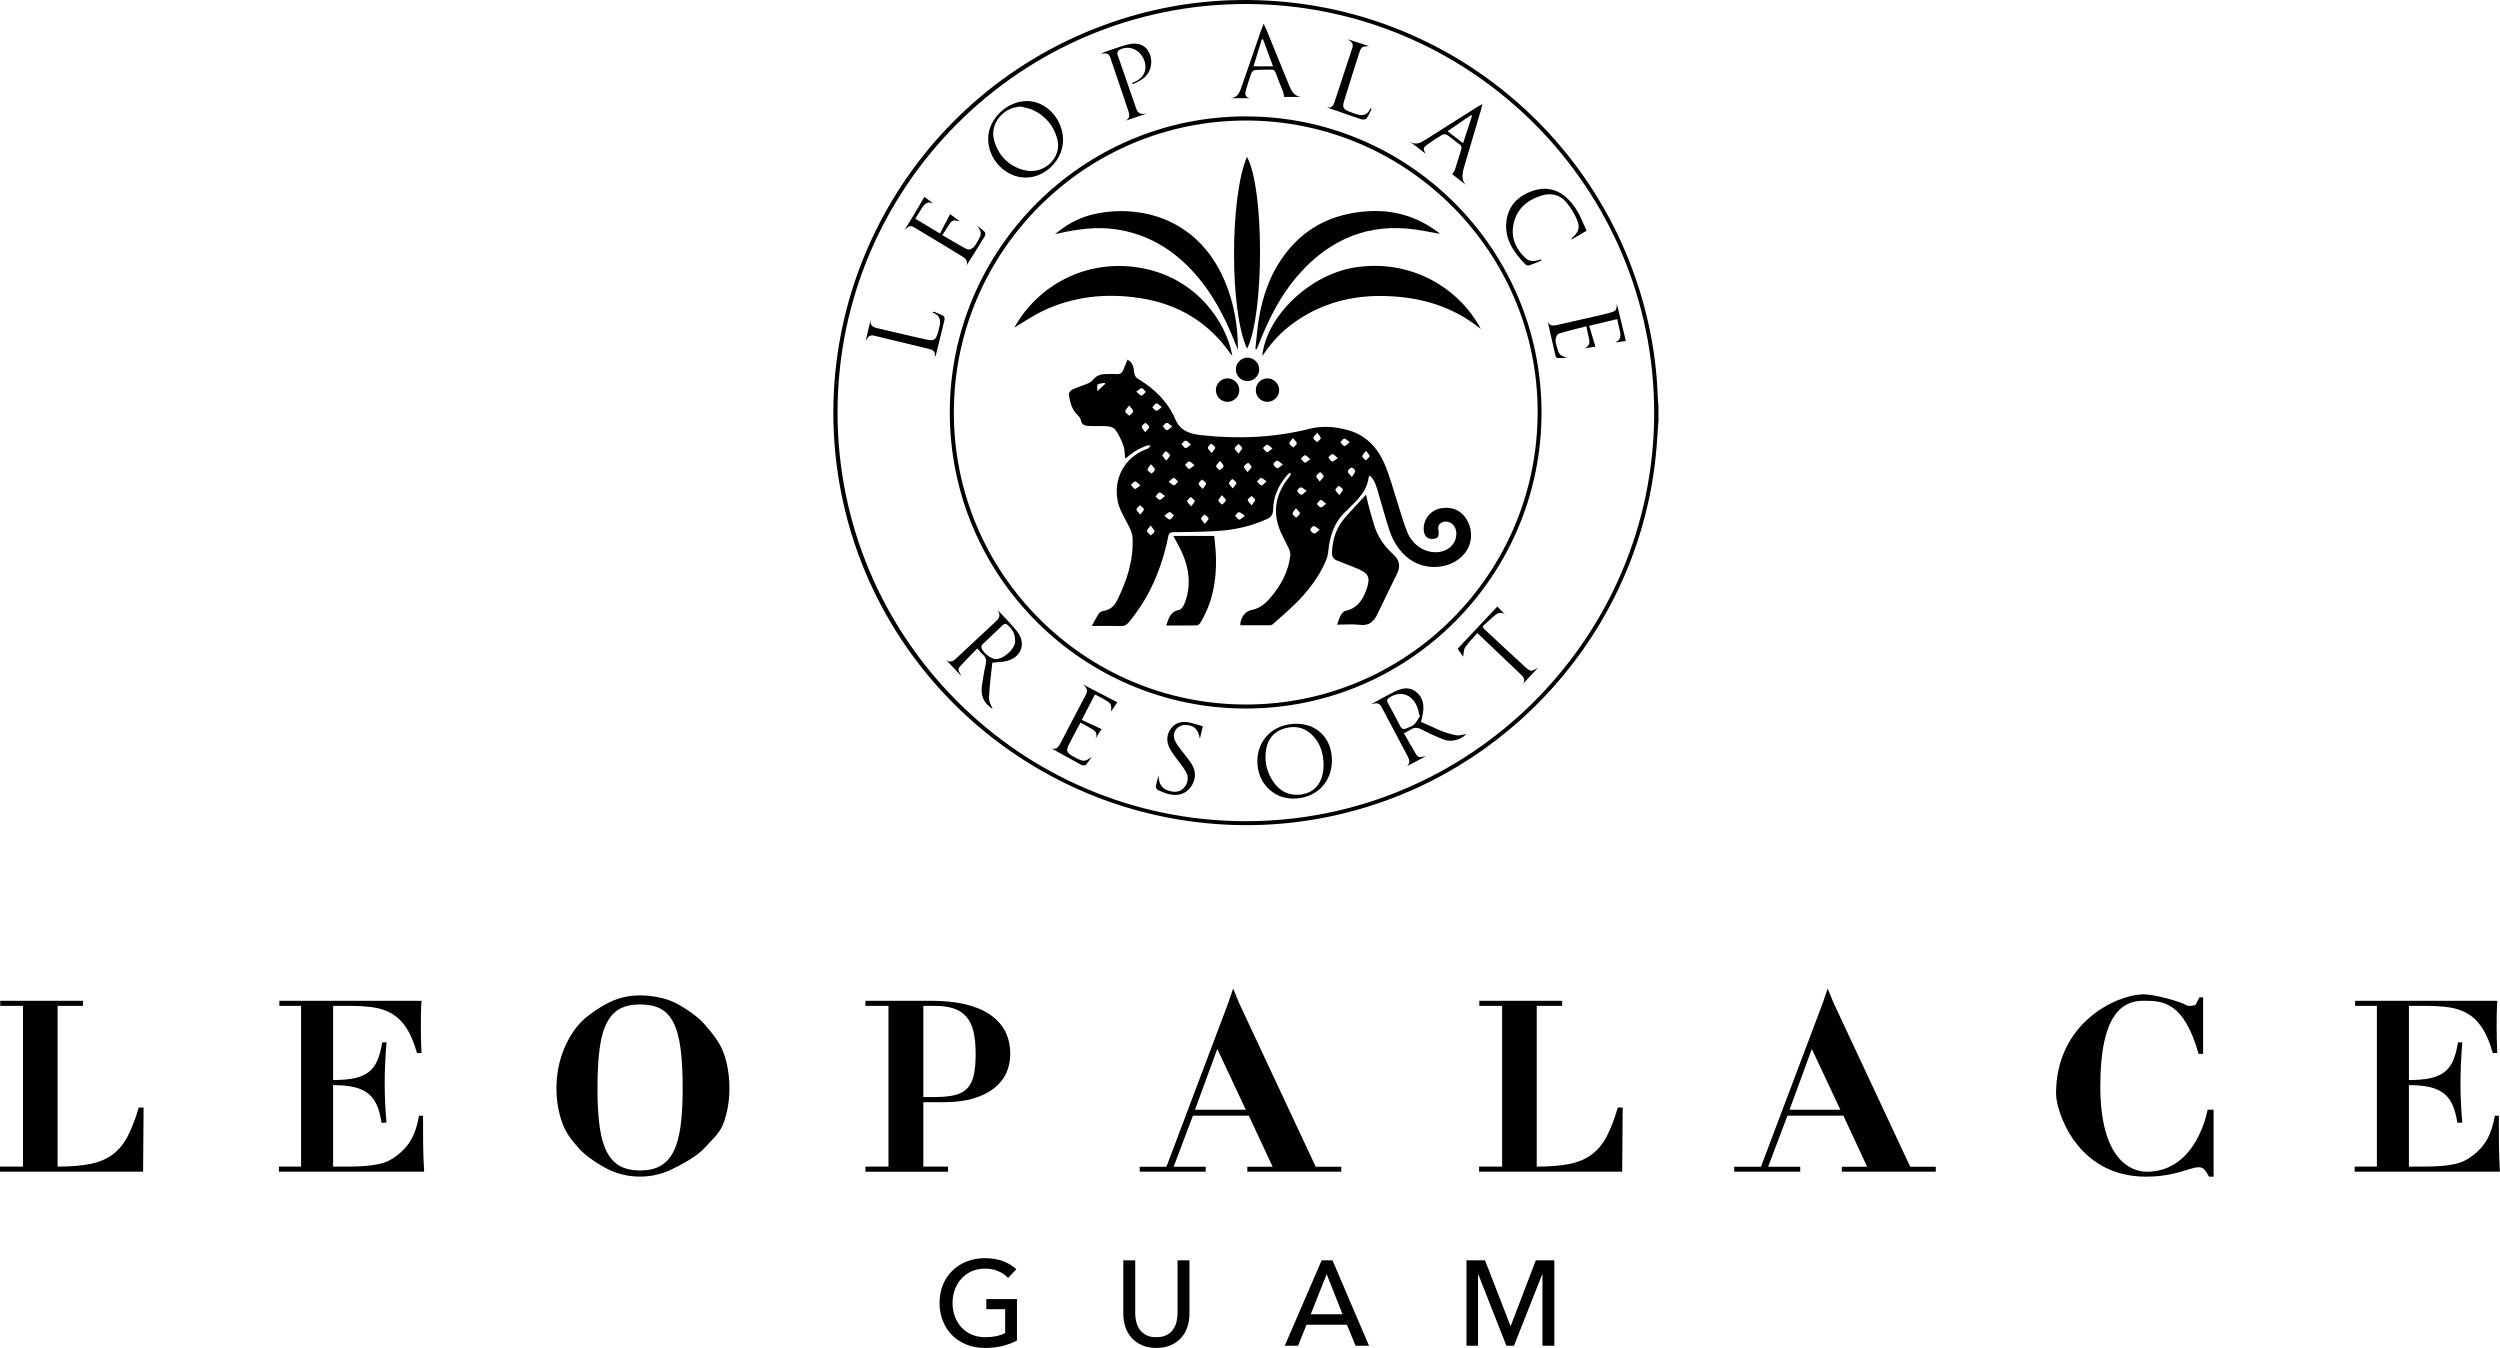 <svg width="306" height="165" viewBox="0 0 306 165" fill="none" xmlns="http://www.w3.org/2000/svg">
<path d="M123.387 156.418C123.072 156.073 122.674 155.798 122.187 155.591C121.702 155.384 121.159 155.28 120.562 155.28C119.964 155.28 119.405 155.391 118.915 155.613C118.425 155.834 118.008 156.138 117.664 156.522C117.321 156.905 117.057 157.351 116.87 157.859C116.683 158.368 116.591 158.906 116.591 159.477C116.591 160.048 116.685 160.605 116.87 161.116C117.055 161.627 117.321 162.073 117.664 162.454C118.008 162.833 118.43 163.131 118.929 163.348C119.429 163.565 119.988 163.674 120.607 163.674C121.097 163.674 121.548 163.628 121.961 163.541C122.374 163.452 122.732 163.324 123.034 163.158V160.248H120.725V159.007H124.477V164.074C123.927 164.37 123.329 164.597 122.681 164.754C122.033 164.91 121.327 164.99 120.562 164.99C119.748 164.99 118.999 164.855 118.317 164.585C117.636 164.315 117.05 163.934 116.56 163.447C116.071 162.96 115.687 162.379 115.413 161.704C115.139 161.029 115 160.289 115 159.482C115 158.674 115.139 157.917 115.42 157.242C115.699 156.567 116.087 155.991 116.582 155.514C117.076 155.037 117.664 154.665 118.339 154.398C119.016 154.133 119.75 154 120.545 154C121.378 154 122.122 154.123 122.775 154.369C123.428 154.615 123.968 154.945 124.4 155.36L123.385 156.423L123.387 156.418Z" fill="black"/>
<path d="M141.541 164.988C140.854 164.988 140.257 164.872 139.745 164.64C139.234 164.409 138.814 164.1 138.48 163.717C138.147 163.334 137.9 162.893 137.736 162.396C137.576 161.9 137.494 161.384 137.494 160.851V154.263H138.951V160.764C138.951 161.119 138.994 161.47 139.083 161.82C139.172 162.17 139.316 162.483 139.517 162.758C139.719 163.033 139.983 163.254 140.312 163.423C140.641 163.592 141.049 163.674 141.541 163.674C142.033 163.674 142.429 163.589 142.763 163.423C143.096 163.257 143.363 163.035 143.564 162.758C143.766 162.483 143.91 162.17 143.999 161.82C144.088 161.47 144.131 161.119 144.131 160.764V154.263H145.588V160.851C145.588 161.384 145.506 161.897 145.346 162.396C145.185 162.893 144.935 163.334 144.601 163.717C144.268 164.1 143.845 164.409 143.336 164.64C142.828 164.872 142.227 164.988 141.541 164.988Z" fill="black"/>
<path d="M158.872 164.72H157.254L161.771 154.261H163.096L167.568 164.72H165.922L164.863 162.151H159.921L158.877 164.72H158.872ZM160.43 160.866H164.328L162.386 155.96L160.43 160.866Z" fill="black"/>
<path d="M184.882 162.298H184.911L187.986 154.261H190.252V164.72H188.795V155.975H188.766L185.309 164.72H184.383L180.941 155.975H180.912V164.72H179.5V154.261H181.766L184.885 162.298H184.882Z" fill="black"/>
<path d="M17.515 143.416H0V142.792H2.816V123.118H0.029V122.494H10.163V123.118H7.052V142.792C8.653 142.792 9.99 142.683 11.068 142.464C12.143 142.247 13.053 141.859 13.795 141.304C14.537 140.75 15.149 140.005 15.634 139.072C16.116 138.139 16.567 136.97 16.983 135.56H17.576L17.515 143.416Z" fill="black"/>
<path d="M34.136 143.416V142.792H36.853V123.118H34.191V122.494H51.594C51.558 123.029 51.534 123.55 51.524 124.056C51.515 124.562 51.51 125.083 51.51 125.618C51.51 126.73 51.539 127.822 51.591 128.892H51.042C50.677 127.602 50.242 126.575 49.738 125.811C49.234 125.047 48.644 124.466 47.967 124.071C47.29 123.675 46.527 123.417 45.675 123.297C44.825 123.179 43.867 123.118 42.806 123.118H40.775V132.197C41.819 132.197 42.688 132.122 43.382 131.973C44.076 131.823 44.654 131.575 45.11 131.228C45.569 130.881 45.924 130.411 46.181 129.815C46.438 129.22 46.639 128.475 46.786 127.583H47.307C47.232 128.535 47.179 129.413 47.141 130.218C47.105 131.021 47.086 131.821 47.086 132.614C47.086 133.407 47.105 134.19 47.141 134.964C47.177 135.738 47.232 136.553 47.307 137.404L46.702 137.433C46.575 136.599 46.387 135.89 46.14 135.304C45.893 134.718 45.545 134.244 45.096 133.875C44.647 133.508 44.076 133.241 43.38 133.072C42.684 132.903 41.815 132.819 40.773 132.819V142.789H42.667C43.454 142.789 44.145 142.765 44.738 142.714C45.334 142.666 45.864 142.592 46.33 142.49C46.795 142.391 47.213 142.252 47.578 142.073C47.943 141.895 48.3 141.666 48.648 141.389C49.398 140.812 49.978 140.145 50.391 139.381C50.804 138.616 51.099 137.679 51.284 136.567H51.779C51.779 137.698 51.783 138.833 51.793 139.976C51.803 141.116 51.843 142.264 51.916 143.414H34.129L34.136 143.416Z" fill="black"/>
<path d="M89.284 133.21C89.284 134.758 89.037 136.192 88.543 137.511C88.048 138.829 87.018 139.613 86.171 140.575C85.321 141.537 83.243 142.65 82.076 143.195C80.909 143.74 79.666 144.015 78.341 144.015C77.016 144.015 75.749 143.742 74.592 143.195C73.435 142.648 71.718 141.537 70.869 140.575C70.019 139.613 69.347 138.829 68.852 137.511C68.358 136.192 68.111 134.758 68.111 133.21C68.111 131.663 68.358 130.214 68.852 128.864C69.347 127.514 70.019 126.35 70.869 125.366C71.718 124.385 73.435 123.252 74.592 122.685C75.749 122.119 76.997 121.837 78.341 121.837C79.685 121.837 81.356 122.119 82.522 122.685C83.689 123.252 85.405 124.39 86.245 125.381C87.086 126.374 88.099 127.538 88.574 128.878C89.047 130.219 89.284 131.66 89.284 133.208V133.21ZM83.559 133.21C83.559 131.246 83.471 129.604 83.293 128.285C83.115 126.967 82.818 125.908 82.405 125.115C81.99 124.322 81.452 123.761 80.789 123.433C80.127 123.105 79.313 122.941 78.343 122.941C77.374 122.941 76.56 123.115 75.9 123.462C75.237 123.809 74.7 124.38 74.284 125.173C73.869 125.966 73.574 127.025 73.396 128.343C73.219 129.662 73.13 131.284 73.13 133.21C73.13 135.136 73.219 136.619 73.396 137.896C73.574 139.177 73.869 140.213 74.284 141.006C74.7 141.799 75.237 142.375 75.9 142.732C76.562 143.089 77.376 143.267 78.343 143.267C79.311 143.267 80.127 143.089 80.789 142.732C81.452 142.375 81.99 141.799 82.405 141.006C82.82 140.213 83.115 139.177 83.293 137.896C83.471 136.616 83.559 135.054 83.559 133.21Z" fill="black"/>
<path d="M123.658 129.013C123.658 129.828 123.499 130.59 123.182 131.305C122.866 132.021 122.371 132.646 121.701 133.181C121.029 133.716 120.184 134.138 119.167 134.447C118.149 134.755 116.949 134.907 115.566 134.907H113.017V142.795H116.039V143.419H105.933V142.795H108.749V123.121H105.933V122.497H113.994C117.117 122.497 119.505 123.059 121.166 124.18C122.825 125.301 123.655 126.913 123.655 129.015L123.658 129.013ZM119.419 128.982C119.419 127.911 119.33 127.003 119.152 126.258C118.975 125.513 118.682 124.908 118.278 124.442C117.873 123.977 117.35 123.64 116.709 123.43C116.068 123.22 115.29 123.117 114.383 123.117H113.019V134.278H114.383C115.391 134.278 116.219 134.198 116.872 134.039C117.525 133.88 118.038 133.598 118.413 133.191C118.787 132.783 119.051 132.243 119.198 131.568C119.347 130.893 119.421 130.03 119.421 128.979L119.419 128.982Z" fill="black"/>
<path d="M152.674 143.416V142.809H155.768L152.856 136.556H146.015L143.651 142.809H147.58V143.416H139.5V142.809H142.774L150.343 122.745L150.938 121L151.653 122.745L161.041 142.809H164.171V143.416H152.671H152.674ZM148.996 128.391L146.267 135.833H152.489L148.996 128.391Z" fill="black"/>
<path d="M198.557 143.416H181.041V142.792H183.857V123.118H181.07V122.494H191.207V123.118H188.096V142.792C189.697 142.792 191.034 142.683 192.112 142.464C193.187 142.247 194.097 141.859 194.839 141.304C195.58 140.75 196.192 140.005 196.675 139.072C197.157 138.139 197.609 136.97 198.024 135.56H198.617L198.557 143.416Z" fill="black"/>
<path d="M288.213 143.416V142.792H290.93V123.118H288.268V122.494H305.671C305.635 123.029 305.611 123.55 305.602 124.056C305.592 124.562 305.587 125.083 305.587 125.618C305.587 126.73 305.616 127.822 305.669 128.892H305.119C304.754 127.602 304.32 126.575 303.816 125.811C303.312 125.047 302.721 124.466 302.044 124.071C301.367 123.675 300.604 123.417 299.752 123.297C298.902 123.179 297.944 123.118 296.883 123.118H294.853V132.197C295.897 132.197 296.766 132.122 297.459 131.973C298.153 131.823 298.732 131.575 299.188 131.228C299.646 130.881 300.001 130.411 300.258 129.815C300.515 129.22 300.717 128.475 300.863 127.583H301.384C301.31 128.535 301.257 129.413 301.218 130.218C301.182 131.021 301.163 131.821 301.163 132.614C301.163 133.407 301.182 134.19 301.218 134.964C301.254 135.738 301.31 136.553 301.384 137.404L300.779 137.433C300.652 136.599 300.465 135.89 300.218 135.304C299.97 134.718 299.622 134.244 299.173 133.875C298.724 133.508 298.153 133.241 297.457 133.072C296.761 132.903 295.892 132.819 294.85 132.819V142.789H296.744C297.532 142.789 298.223 142.765 298.816 142.714C299.411 142.666 299.941 142.592 300.407 142.49C300.873 142.391 301.29 142.252 301.655 142.073C302.02 141.895 302.378 141.666 302.726 141.389C303.475 140.812 304.056 140.145 304.469 139.381C304.881 138.616 305.177 137.679 305.362 136.567H305.856C305.856 137.698 305.861 138.833 305.87 139.976C305.88 141.116 305.921 142.264 305.993 143.414H288.206L288.213 143.416Z" fill="black"/>
<path d="M225.443 143.416V142.809H228.537L225.626 136.556H218.785L216.42 142.809H220.35V143.416H212.27V142.809H215.544L223.113 122.745L223.708 121L224.423 122.745L233.811 142.809H236.941V143.416H225.441H225.443ZM221.768 128.391L219.039 135.833H225.261L221.768 128.391Z" fill="black"/>
<path d="M269.656 122.077H269.197L268.739 123.001C268.739 123.001 267.913 123.278 267.546 123.001C267.179 122.723 263.804 121.663 262.22 121.708C259.097 121.8 251.658 125.12 251.658 133.882C251.658 135.832 254.044 144.021 262.678 144.026C267.546 144.028 269.101 141.89 270.026 143.419L270.393 144.026H270.945V135.832H270.21C270.21 135.832 268.924 143.419 262.772 143.419C260.844 143.419 257.078 141.965 257.078 132.956C257.078 123.948 259.925 122.494 262.313 122.494C264.702 122.494 267.272 122.538 269.109 128.993H269.661V122.077H269.656Z" fill="black"/>
<path d="M203 51.439C202.934 52.376 202.871 53.316 202.801 54.253C201.276 75.549 186.265 93.539 165.953 99.168C159.914 100.842 153.778 101.369 147.544 100.748C125.855 98.59 107.906 82.696 103.205 61.49C97.764 36.942 111.179 12.114 134.706 3.23C141.412 0.697 148.347 -0.337 155.506 0.096C178.003 1.446 196.887 17.594 201.783 39.675C202.427 42.582 202.809 45.529 202.902 48.511C202.914 48.882 202.965 49.253 202.996 49.624V51.443L203 51.439ZM202.469 50.545C202.485 22.973 180.121 0.541 152.561 0.49C124.985 0.443 102.538 22.844 102.515 50.444C102.492 78.039 124.887 100.491 152.463 100.514C179.984 100.537 202.454 78.082 202.473 50.545H202.469Z" fill="black"/>
<path d="M152.49 14.249C172.436 14.241 188.679 30.502 188.683 50.479C188.687 70.491 172.451 86.74 152.467 86.724C132.498 86.709 116.266 70.475 116.254 50.506C116.239 30.537 132.517 14.253 152.49 14.245V14.249ZM116.75 50.467C116.738 70.202 132.771 86.236 152.506 86.232C172.182 86.232 188.153 70.256 188.207 50.526C188.262 30.857 172.198 14.756 152.514 14.752C132.81 14.749 116.765 30.771 116.753 50.471L116.75 50.467Z" fill="black"/>
<path d="M158.303 97.747C155.818 97.755 153.914 95.799 153.899 93.227C153.883 90.55 155.853 88.618 158.63 88.59C161.209 88.563 163.019 90.397 163.027 93.055C163.038 95.784 161.068 97.739 158.303 97.747ZM162.001 93.489C161.974 92.384 161.697 91.162 160.811 90.171C159.89 89.137 158.728 88.774 157.382 89.113C156.138 89.429 155.303 90.21 155.026 91.475C154.69 93.013 154.995 94.461 155.896 95.745C156.653 96.826 157.729 97.392 159.059 97.271C160.951 97.099 162.032 95.753 162.005 93.493L162.001 93.489Z" fill="black"/>
<path d="M130.119 17.122C130.119 19.57 127.954 21.748 125.523 21.736C123.062 21.724 120.932 19.503 120.951 16.966C120.971 14.55 123.245 12.36 125.726 12.368C128.067 12.376 130.115 14.597 130.115 17.118L130.119 17.122ZM124.95 13.043C122.781 13.133 121.111 15.151 121.677 17.169C122.196 19.027 123.432 20.315 125.313 20.815C127.747 21.463 130.029 19.335 129.413 17.017C128.979 15.385 127.954 14.175 126.42 13.457C125.964 13.242 125.441 13.18 124.95 13.043Z" fill="black"/>
<path d="M122.102 74.656C122.905 75.531 123.771 76.354 124.497 77.291C125.667 78.802 124.985 80.534 123.104 80.933C122.605 81.038 122.086 81.046 121.458 81.112C121.314 82.525 121.115 83.973 121.052 85.421C121.033 85.901 121.365 86.401 121.501 86.791C120.382 86.038 119.984 85.168 120.21 83.766C120.343 82.958 120.452 82.147 120.647 81.354C120.772 80.847 120.717 80.464 120.311 80.121C120.085 79.93 119.902 79.684 119.613 79.367C118.887 80.125 118.174 80.843 117.487 81.581C117.077 82.022 117.53 82.346 117.651 82.74C117.042 82.088 116.43 81.44 115.821 80.788C116.383 81.222 116.777 80.827 117.14 80.492C118.763 78.993 120.362 77.474 121.981 75.975C122.43 75.558 122.41 75.16 122.102 74.648V74.656ZM124.259 78.52C124.255 77.435 123.83 76.947 123.327 76.495C123.112 76.299 122.944 76.315 122.734 76.514C121.926 77.291 121.103 78.056 120.296 78.833C120.206 78.919 120.108 79.071 120.12 79.184C120.179 79.808 121.306 80.714 121.942 80.671C123.046 80.597 124.267 79.274 124.259 78.52Z" fill="black"/>
<path d="M174.527 92.56C173.754 92.969 172.978 93.383 172.206 93.793C172.608 93.434 172.549 93.048 172.338 92.646C171.258 90.604 170.173 88.563 169.093 86.521C168.804 85.975 168.383 86.026 167.891 86.209C167.946 86.162 167.993 86.104 168.051 86.069C168.878 85.62 169.701 85.159 170.54 84.734C171.441 84.277 172.389 83.965 173.302 84.663C174.215 85.362 174.34 86.35 174.145 87.411C174.09 87.708 174.016 87.997 173.93 88.368C175.362 88.941 176.711 89.757 178.272 89.999C178.681 90.062 179.13 89.886 179.493 89.827C178.783 90.585 177.589 90.897 176.583 90.479C175.697 90.112 174.819 89.722 173.969 89.273C173.481 89.016 173.084 89.019 172.643 89.316C172.413 89.472 172.151 89.585 171.835 89.757C172.354 90.651 172.842 91.514 173.349 92.365C173.657 92.88 174.086 92.603 174.519 92.556L174.527 92.56ZM173.825 87.622C173.786 87.595 173.751 87.564 173.712 87.536C173.676 87.345 173.653 87.15 173.602 86.959C173.115 85.101 171.558 84.41 170.076 85.37C169.74 85.588 169.721 85.772 169.904 86.104C170.411 87.001 170.903 87.911 171.359 88.836C171.554 89.226 171.788 89.324 172.163 89.148C172.483 89 172.861 88.898 173.103 88.664C173.4 88.379 173.587 87.973 173.821 87.622H173.825Z" fill="black"/>
<path d="M181.451 12.727C181.361 13.091 181.315 13.305 181.252 13.52C180.581 15.788 179.91 18.059 179.239 20.327C179.185 20.515 179.122 20.702 179.087 20.893C178.97 21.506 178.915 22.107 179.43 22.63C178.865 22.189 178.299 21.748 177.745 21.315C177.878 21.108 178.03 20.944 178.092 20.753C178.358 19.941 178.588 19.117 178.849 18.305C178.939 18.032 178.904 17.852 178.654 17.673C178.131 17.302 177.648 16.877 177.117 16.518C176.973 16.42 176.672 16.404 176.524 16.494C175.912 16.857 175.323 17.259 174.741 17.673C174.164 18.083 174.145 18.212 174.539 18.844C173.833 18.301 173.201 17.813 172.569 17.329C173.298 17.821 173.903 17.466 174.503 17.084C176.594 15.76 178.685 14.437 180.776 13.114C180.952 13.005 181.135 12.907 181.451 12.727ZM180.175 14.191C180.136 14.156 180.097 14.121 180.058 14.086C179.114 14.73 178.17 15.378 177.176 16.057C177.843 16.568 178.436 17.025 179.083 17.525C179.473 16.338 179.824 15.265 180.175 14.191Z" fill="black"/>
<path d="M194.207 28.239C193.583 28.606 192.994 28.949 192.378 29.308C192.37 29.222 192.354 29.175 192.37 29.164C193.267 28.36 193.45 27.872 192.975 26.771C192.647 26.022 192.183 25.292 191.64 24.679C190.868 23.801 189.799 23.594 188.699 23.933C186.831 24.515 185.516 25.674 185.208 27.704C184.97 29.281 185.61 30.561 186.749 31.603C187.303 32.111 187.966 31.974 188.617 31.744C188.633 31.794 188.644 31.849 188.66 31.9C188.153 32.103 187.65 32.322 187.131 32.497C187.014 32.536 186.795 32.458 186.702 32.357C185.223 30.826 184.049 29.144 184.416 26.869C184.705 25.077 185.879 23.969 187.529 23.387C189.159 22.813 190.657 23.122 191.913 24.351C192.783 25.198 193.345 26.248 193.805 27.36C193.919 27.638 194.055 27.911 194.207 28.243V28.239Z" fill="black"/>
<path d="M152.962 12.016H150.661C151.543 11.923 151.757 11.24 151.991 10.557C152.787 8.234 153.594 5.92 154.398 3.601C154.464 3.406 154.55 3.219 154.675 2.914C154.827 3.246 154.94 3.461 155.03 3.687C155.951 5.943 156.863 8.199 157.792 10.451C158.065 11.119 158.381 11.771 159.247 11.864H157.179C157.136 11.649 157.125 11.427 157.047 11.228C156.75 10.447 156.419 9.678 156.13 8.894C156.025 8.617 155.884 8.507 155.584 8.519C154.944 8.546 154.3 8.519 153.665 8.566C153.493 8.578 153.243 8.753 153.185 8.909C152.923 9.608 152.705 10.322 152.498 11.041C152.373 11.47 152.37 11.872 152.962 12.016ZM154.589 4.811C154.542 4.811 154.492 4.811 154.445 4.811C154.109 5.904 153.774 6.997 153.431 8.117H155.818C155.393 6.977 154.991 5.896 154.589 4.811Z" fill="black"/>
<path d="M112.038 26.767C113.04 27.372 113.996 27.949 115.053 28.585C115.474 27.777 115.884 27.001 116.293 26.212C116.602 26.439 117.003 26.739 117.491 27.098C116.648 26.876 116.555 26.911 116.102 27.59C115.857 27.957 115.626 28.332 115.342 28.78C116.375 29.382 117.355 29.983 118.369 30.514C118.54 30.603 118.927 30.474 119.106 30.322C119.352 30.111 119.512 29.788 119.68 29.499C120.191 28.613 120.175 28.468 119.613 27.629C119.929 27.883 120.269 28.117 120.546 28.406C120.631 28.496 120.612 28.784 120.534 28.917C119.808 30.119 119.063 31.306 118.275 32.516C118.544 31.856 118.096 31.579 117.671 31.322C115.79 30.174 113.906 29.026 112.01 27.898C111.429 27.551 111.316 27.602 110.723 28.133C111.129 27.473 111.538 26.821 111.936 26.158C112.338 25.486 112.724 24.811 113.142 24.097C113.481 24.346 113.855 24.628 114.23 24.905C113.34 24.518 113.032 25.186 112.673 25.736C112.463 26.06 112.264 26.392 112.034 26.767H112.038Z" fill="black"/>
<path d="M140.335 13.906C139.492 14.194 138.646 14.479 137.803 14.768C138.295 14.472 138.268 14.05 138.119 13.609C137.386 11.419 136.641 9.233 135.9 7.044C135.708 6.47 135.279 6.497 134.792 6.568C134.866 6.521 134.936 6.462 135.014 6.435C135.989 6.107 136.957 5.74 137.948 5.467C139.239 5.112 140.195 5.486 140.655 6.439C141.182 7.528 140.893 8.882 139.922 9.616C139.539 9.905 139.079 10.084 138.654 10.315C138.626 10.264 138.603 10.213 138.576 10.162C138.712 10.096 138.853 10.026 138.989 9.963C140.167 9.409 140.534 8.238 139.902 7.055C139.293 5.924 137.983 5.51 136.949 6.146C136.832 6.22 136.723 6.486 136.762 6.607C137.526 8.863 138.318 11.107 139.098 13.359C139.321 13.999 139.785 13.976 140.327 13.902L140.335 13.906Z" fill="black"/>
<path d="M132.556 83.776C133.953 84.502 135.349 85.228 136.754 85.962C136.52 86.314 136.266 86.692 136.009 87.082C135.989 86.762 136.055 86.442 135.934 86.216C135.814 85.99 135.525 85.833 135.287 85.685C134.897 85.447 134.483 85.244 134.027 84.998C133.485 86.04 132.966 87.043 132.404 88.121C133.239 88.503 134.027 88.866 134.827 89.237C134.639 89.53 134.374 89.944 134.109 90.357C134.452 89.502 133.754 89.307 133.251 88.999C132.946 88.815 132.63 88.655 132.252 88.448C132.069 88.784 131.893 89.1 131.721 89.424C131.417 90.006 131.101 90.588 130.812 91.177C130.473 91.876 130.555 92.118 131.234 92.52C131.402 92.617 131.573 92.715 131.749 92.801C132.669 93.257 132.825 93.234 133.652 92.609C133.414 92.945 133.192 93.292 132.923 93.605C132.849 93.691 132.642 93.679 132.498 93.671C132.4 93.663 132.303 93.589 132.209 93.538C131.027 92.898 129.841 92.254 128.647 91.571C129.272 91.833 129.549 91.442 129.783 91.001C130.824 89.018 131.85 87.028 132.903 85.049C133.219 84.459 132.962 84.12 132.548 83.776H132.556Z" fill="black"/>
<path d="M189.444 39.351C189.647 39.901 190.084 39.893 190.521 39.796C192.307 39.398 194.094 38.984 195.877 38.574C196.259 38.488 196.637 38.391 197.016 38.289C197.8 38.078 197.87 37.981 197.905 37.181C198.268 38.679 198.631 40.178 199.005 41.736C198.6 41.794 198.159 41.861 197.714 41.923C198.576 41.533 198.338 40.85 198.202 40.202C198.124 39.839 198.038 39.48 197.94 39.058C196.793 39.331 195.697 39.597 194.519 39.878C194.784 40.768 195.026 41.584 195.276 42.431C194.921 42.485 194.418 42.563 193.918 42.637C194.621 42.376 194.609 41.857 194.457 41.267C194.351 40.858 194.277 40.44 194.168 39.94C193.013 40.237 191.894 40.495 190.798 40.834C190.603 40.893 190.419 41.287 190.404 41.541C190.38 41.884 190.505 42.239 190.599 42.583C190.833 43.441 191.016 43.59 191.882 43.781C191.457 43.8 191.028 43.843 190.603 43.824C190.517 43.82 190.396 43.594 190.365 43.457C190.049 42.091 189.744 40.721 189.44 39.351H189.444Z" fill="black"/>
<path d="M183.265 74.245C183.569 74.55 183.889 74.874 184.213 75.194C183.639 74.792 183.206 75.1 182.789 75.467C182.336 75.869 181.892 76.279 181.467 76.661C181.548 76.833 181.556 76.888 181.591 76.919C183.261 78.472 184.923 80.034 186.608 81.568C187.369 82.258 187.392 82.231 188.254 81.731C187.642 82.387 187.025 83.047 186.413 83.703C186.729 83.246 186.511 82.899 186.198 82.602C184.427 80.904 182.641 79.214 180.827 77.489C180.296 78.094 179.754 78.617 179.337 79.23C179.134 79.53 179.165 79.991 179.087 80.381C178.876 80.08 178.615 79.698 178.412 79.409C180.054 77.664 181.646 75.97 183.265 74.245Z" fill="black"/>
<path d="M147.228 88.89C147.107 89.413 147.001 89.851 146.865 90.428C146.658 89.226 146.135 88.762 145.117 88.742C144.099 88.722 143.405 89.644 143.791 90.592C143.986 91.072 144.349 91.494 144.661 91.923C145.047 92.454 145.503 92.942 145.847 93.496C146.428 94.433 146.401 95.409 145.761 96.306C145.137 97.189 144.224 97.434 143.206 97.232C142.691 97.13 142.195 96.912 141.712 96.697C141.587 96.638 141.458 96.381 141.482 96.236C141.544 95.787 141.68 95.35 141.84 94.897C141.778 95.924 142.207 96.58 143.198 96.829C143.865 96.997 144.489 96.935 144.953 96.381C145.433 95.807 145.511 95.128 145.164 94.48C144.883 93.953 144.47 93.492 144.122 93.001C143.795 92.536 143.42 92.095 143.167 91.591C142.749 90.772 142.769 89.921 143.327 89.168C143.873 88.434 144.669 88.258 145.527 88.426C146.092 88.535 146.646 88.73 147.224 88.89H147.228Z" fill="black"/>
<path d="M167.872 13.374C167.673 13.757 167.517 14.174 167.252 14.51C167.154 14.639 166.791 14.655 166.589 14.592C165.609 14.28 164.642 13.917 163.671 13.581C163.245 13.437 162.812 13.316 162.364 13.109C162.976 13.316 163.199 12.925 163.339 12.508C164.08 10.283 164.798 8.054 165.535 5.825C165.723 5.256 165.309 5.076 164.962 4.799C165.816 5.076 166.67 5.353 167.575 5.642C167.248 5.689 166.936 5.654 166.745 5.79C166.553 5.927 166.448 6.223 166.37 6.473C165.738 8.452 165.102 10.431 164.502 12.418C164.283 13.14 164.431 13.359 165.122 13.651C165.301 13.726 165.488 13.784 165.672 13.854C166.495 14.159 167.287 14.334 167.763 13.226C167.798 13.277 167.837 13.323 167.872 13.374Z" fill="black"/>
<path d="M114.413 43.635C114.542 43.019 114.155 42.816 113.695 42.703C111.452 42.156 109.205 41.617 106.962 41.079C106.377 40.938 106.186 41.348 105.948 41.758C106.158 40.872 106.365 39.99 106.576 39.104C106.412 40.048 107.122 40.107 107.727 40.251C109.576 40.688 111.425 41.13 113.282 41.539C114.347 41.774 114.553 41.625 114.842 40.583C114.881 40.447 114.912 40.306 114.947 40.169C115.166 39.365 115.185 38.628 114.163 38.272C114.206 38.229 114.245 38.187 114.288 38.144C114.69 38.315 115.107 38.468 115.486 38.678C115.587 38.733 115.646 38.998 115.61 39.139C115.263 40.606 114.893 42.074 114.53 43.538C114.522 43.565 114.479 43.581 114.413 43.632V43.635Z" fill="black"/>
<path d="M137.729 56.142C137.659 55.584 137.675 55.026 137.503 54.534C137.273 53.874 136.945 53.234 136.559 52.653C136.391 52.403 135.978 52.219 135.658 52.184C134.936 52.114 134.203 52.172 133.473 52.145C132.993 52.126 132.443 52.118 132.322 51.509C132.252 51.158 132.069 50.982 131.835 50.744C131.172 50.076 130.957 49.171 130.821 48.269C130.793 48.093 131.055 47.777 131.257 47.68C131.831 47.407 132.451 47.231 133.04 46.985C133.302 46.876 133.594 46.727 133.762 46.513C134.144 46.009 134.644 45.814 135.24 45.791C135.72 45.775 136.204 45.759 136.684 45.791C137.109 45.818 137.355 45.635 137.503 45.26C137.663 44.854 137.831 44.452 138.006 44.019C138.697 44.401 138.767 45.026 138.829 45.615C138.872 45.998 139.028 46.212 139.344 46.403C141.345 47.606 142.949 49.182 143.881 51.364C144.49 52.785 145.707 53.117 147.08 53.269C151.546 53.757 155.962 53.578 160.331 52.477C161.884 52.087 163.44 52.223 164.977 52.645C167.154 53.242 168.574 54.741 169.44 56.716C170.103 58.238 170.517 59.87 171.036 61.454C171.441 62.688 171.761 63.952 172.257 65.147C172.932 66.763 174.418 67.68 175.931 67.586C177.425 67.496 178.451 66.326 178.225 64.967C178.085 64.128 177.25 63.617 176.528 63.933C176.091 64.124 175.978 64.464 176.068 64.928C176.122 65.205 176.115 65.638 175.947 65.779C175.736 65.959 175.315 66.005 175.019 65.939C174.539 65.838 174.324 65.428 174.273 64.944C174.145 63.683 175.03 62.481 176.271 62.231C177.687 61.946 178.877 62.457 179.555 63.644C180.351 65.03 180.195 66.7 179.161 67.871C177.546 69.702 174.418 69.92 172.401 68.347C171.281 67.477 170.544 66.322 170.099 65.006C169.573 63.441 169.159 61.837 168.683 60.252C168.465 59.526 168.278 58.777 167.669 58.199C167.611 58.269 167.544 58.316 167.536 58.371C167.388 59.643 166.694 60.619 165.828 61.497C165.453 61.88 165.083 62.262 164.693 62.629C163.296 63.937 162.762 65.615 162.582 67.457C162.543 67.84 162.461 68.234 162.309 68.585C161.486 70.533 160.23 72.196 158.763 73.687C157.819 74.647 156.778 75.518 155.771 76.419C155.693 76.49 155.557 76.532 155.447 76.532C154.238 76.54 153.029 76.536 151.816 76.536C151.78 75.721 152.362 74.819 153.158 74.671C154.16 74.487 154.851 73.909 155.479 73.18C156.77 71.677 157.702 70.002 157.928 68C157.96 67.739 157.885 67.442 157.776 67.196C157.476 66.532 157.113 65.896 156.809 65.233C155.685 62.778 156.095 60.525 157.745 58.445C157.854 58.304 157.932 58.136 158.026 57.984L157.87 57.871C157.737 57.996 157.593 58.105 157.476 58.242C156.458 59.432 155.869 60.798 155.826 62.371C155.81 62.922 155.631 63.273 155.088 63.523C153.165 64.401 151.145 64.858 149.054 64.991C147.259 65.104 145.461 65.115 143.663 65.143C143.265 65.151 143.081 65.217 142.992 65.666C142.2 69.565 140.706 73.144 138.119 76.216C137.877 76.501 137.632 76.626 137.257 76.622C136.106 76.603 134.952 76.614 133.637 76.614C133.957 76.041 134.203 75.541 134.511 75.08C134.612 74.924 134.85 74.807 135.045 74.776C135.802 74.667 136.344 74.245 136.672 73.601C137.913 71.162 138.759 68.601 138.626 65.826C138.599 65.24 138.291 64.639 138.014 64.097C137.542 63.179 136.988 62.317 136.793 61.271C136.286 58.523 137.655 56.013 140.249 54.998C140.347 54.959 140.464 54.944 140.546 54.881C140.663 54.791 140.752 54.666 140.858 54.561C140.702 54.545 140.522 54.475 140.397 54.526C139.922 54.721 139.442 54.92 139.005 55.186C138.568 55.451 138.178 55.795 137.725 56.138L137.729 56.142ZM138.205 49.624C137.967 49.983 137.714 50.201 137.737 50.377C137.764 50.564 138.053 50.717 138.229 50.884C138.396 50.709 138.677 50.545 138.697 50.353C138.712 50.174 138.451 49.967 138.201 49.62L138.205 49.624ZM140.834 64.319C140.608 64.655 140.362 64.862 140.394 65.01C140.436 65.209 140.694 65.365 140.858 65.541C141.018 65.381 141.302 65.221 141.306 65.057C141.31 64.862 141.072 64.663 140.838 64.319H140.834ZM163.745 56.068C163.444 55.83 163.269 55.584 163.097 55.584C162.926 55.584 162.754 55.837 162.582 55.982C162.738 56.158 162.867 56.435 163.054 56.482C163.202 56.517 163.421 56.275 163.745 56.072V56.068ZM161.525 64.827C161.19 64.616 160.983 64.386 160.792 64.393C160.64 64.401 160.355 64.729 160.386 64.858C160.429 65.045 160.682 65.279 160.878 65.311C161.026 65.334 161.217 65.069 161.525 64.827ZM152.37 63.129C152.03 62.91 151.827 62.684 151.64 62.692C151.476 62.699 151.328 62.977 151.176 63.136C151.347 63.3 151.5 63.562 151.695 63.601C151.839 63.632 152.038 63.371 152.37 63.129ZM140.175 52.898C140.409 52.602 140.682 52.407 140.659 52.258C140.628 52.067 140.362 51.911 140.198 51.743C140.039 51.899 139.773 52.047 139.754 52.219C139.734 52.391 139.968 52.586 140.175 52.902V52.898ZM147.482 64.12C147.696 63.808 147.958 63.597 147.922 63.449C147.88 63.261 147.603 63.125 147.423 62.969C147.279 63.136 147.021 63.3 147.017 63.476C147.01 63.648 147.255 63.827 147.482 64.124V64.12ZM142.52 63.148C142.836 63.367 143.054 63.624 143.194 63.585C143.386 63.535 143.522 63.261 143.682 63.082C143.51 62.938 143.343 62.688 143.167 62.68C142.999 62.672 142.82 62.918 142.52 63.144V63.148ZM140.873 56.817C140.671 57.141 140.429 57.36 140.464 57.508C140.511 57.696 140.784 57.824 140.959 57.98C141.1 57.809 141.349 57.641 141.353 57.469C141.353 57.297 141.111 57.122 140.877 56.821L140.873 56.817ZM165.465 58.382C165.668 58.039 165.89 57.828 165.879 57.641C165.867 57.481 165.543 57.208 165.414 57.235C165.231 57.274 164.997 57.535 164.977 57.723C164.958 57.879 165.219 58.066 165.469 58.382H165.465ZM147.209 59.85C147.411 59.534 147.653 59.315 147.618 59.167C147.571 58.98 147.294 58.851 147.119 58.695C146.974 58.866 146.717 59.038 146.717 59.21C146.717 59.382 146.971 59.557 147.212 59.85H147.209ZM155.03 58.925C154.714 58.718 154.515 58.488 154.351 58.507C154.172 58.531 154.027 58.792 153.867 58.948C154.043 59.112 154.195 59.374 154.394 59.413C154.535 59.44 154.73 59.167 155.03 58.925ZM149.342 56.411C149.108 56.708 148.855 56.888 148.859 57.059C148.863 57.231 149.124 57.395 149.272 57.563C149.448 57.407 149.721 57.274 149.764 57.087C149.799 56.938 149.549 56.724 149.342 56.411ZM139.083 47.941C139.379 48.179 139.57 48.445 139.715 48.421C139.914 48.386 140.07 48.133 140.245 47.969C140.085 47.805 139.941 47.539 139.762 47.512C139.602 47.489 139.399 47.727 139.083 47.937V47.941ZM165.208 54.112C164.896 53.905 164.7 53.675 164.533 53.695C164.361 53.714 164.217 53.976 164.057 54.132C164.225 54.296 164.377 54.561 164.568 54.596C164.712 54.62 164.907 54.35 165.208 54.112ZM160.382 56.193C160.086 55.962 159.91 55.72 159.742 55.724C159.567 55.732 159.403 55.982 159.235 56.126C159.391 56.302 159.524 56.575 159.715 56.626C159.855 56.661 160.07 56.407 160.382 56.193ZM159.945 60.069C159.598 59.862 159.391 59.643 159.204 59.655C159.044 59.667 158.755 59.99 158.787 60.1C158.845 60.295 159.083 60.525 159.278 60.556C159.426 60.58 159.621 60.318 159.945 60.069ZM158.252 53.613C158.038 53.921 157.784 54.136 157.819 54.284C157.858 54.471 158.135 54.612 158.307 54.772C158.455 54.604 158.716 54.44 158.724 54.268C158.732 54.097 158.482 53.913 158.252 53.613ZM151.601 55.517C151.816 55.201 152.05 55.006 152.03 54.842C152.011 54.663 151.753 54.51 151.601 54.346C151.433 54.518 151.176 54.667 151.133 54.866C151.102 55.006 151.363 55.209 151.597 55.517H151.601ZM155.748 54.893C155.447 54.667 155.268 54.425 155.1 54.432C154.925 54.44 154.757 54.694 154.589 54.838C154.749 55.014 154.886 55.291 155.081 55.338C155.221 55.373 155.44 55.111 155.752 54.893H155.748ZM145.796 61.981C146.007 61.673 146.261 61.458 146.225 61.31C146.183 61.123 145.91 60.986 145.734 60.83C145.586 60.998 145.324 61.161 145.32 61.333C145.317 61.505 145.566 61.688 145.796 61.985V61.981ZM149.549 60.607C149.35 60.923 149.12 61.126 149.143 61.29C149.171 61.466 149.432 61.606 149.592 61.767C149.756 61.591 150.013 61.435 150.048 61.236C150.072 61.095 149.795 60.904 149.549 60.607ZM142.758 56.38C142.98 56.064 143.237 55.845 143.198 55.709C143.148 55.514 142.878 55.377 142.703 55.217C142.559 55.389 142.309 55.549 142.297 55.728C142.286 55.892 142.527 56.076 142.754 56.38H142.758ZM142.204 49.823C141.892 49.596 141.681 49.339 141.544 49.374C141.349 49.421 141.205 49.682 141.041 49.854C141.209 50.002 141.365 50.252 141.544 50.272C141.708 50.287 141.895 50.049 142.207 49.827L142.204 49.823ZM161.533 58.941C161.767 58.632 162.017 58.453 162.005 58.289C161.993 58.109 161.74 57.949 161.591 57.777C161.42 57.941 161.158 58.078 161.108 58.273C161.073 58.414 161.318 58.624 161.533 58.941ZM157.023 56.86C156.692 56.63 156.501 56.392 156.306 56.388C156.153 56.388 155.857 56.696 155.876 56.825C155.908 57.016 156.146 57.266 156.337 57.301C156.489 57.333 156.692 57.083 157.023 56.856V56.86ZM146.206 56.942C145.91 56.72 145.726 56.474 145.555 56.482C145.383 56.489 145.219 56.747 145.055 56.895C145.215 57.071 145.352 57.348 145.539 57.387C145.687 57.418 145.898 57.161 146.206 56.942ZM150.887 59.78C151.106 59.464 151.363 59.249 151.328 59.108C151.277 58.913 151.008 58.777 150.829 58.617C150.684 58.788 150.439 58.952 150.427 59.132C150.415 59.296 150.661 59.479 150.887 59.78ZM152.689 57.785C152.927 57.492 153.181 57.317 153.173 57.149C153.169 56.973 152.92 56.802 152.775 56.626C152.596 56.782 152.319 56.915 152.264 57.106C152.225 57.247 152.479 57.469 152.685 57.785H152.689ZM158.623 62.208C158.416 62.528 158.186 62.727 158.209 62.887C158.233 63.062 158.49 63.207 158.646 63.367C158.81 63.195 159.067 63.043 159.106 62.848C159.134 62.707 158.869 62.508 158.627 62.204L158.623 62.208ZM139.555 63C139.781 62.692 140.046 62.485 140.015 62.344C139.968 62.149 139.703 62.001 139.535 61.837C139.383 62.005 139.13 62.161 139.114 62.34C139.098 62.504 139.34 62.696 139.559 63H139.555ZM153.2 61.856C153.411 61.544 153.641 61.353 153.622 61.185C153.602 61.013 153.345 60.865 153.193 60.705C153.025 60.869 152.76 61.017 152.725 61.208C152.697 61.353 152.966 61.552 153.2 61.856ZM148.313 55.451C148.523 55.131 148.769 54.916 148.734 54.768C148.687 54.581 148.414 54.452 148.238 54.296C148.098 54.464 147.848 54.631 147.844 54.803C147.84 54.971 148.078 55.151 148.309 55.451H148.313ZM145.769 54.413C145.473 54.179 145.293 53.925 145.122 53.933C144.95 53.937 144.786 54.198 144.618 54.346C144.774 54.522 144.911 54.795 145.098 54.838C145.246 54.873 145.457 54.624 145.769 54.417V54.413ZM139.586 59.405C139.293 59.179 139.114 58.933 138.942 58.937C138.767 58.941 138.599 59.19 138.431 59.335C138.587 59.514 138.72 59.795 138.907 59.838C139.056 59.873 139.274 59.62 139.586 59.405ZM143.479 52.208C143.171 51.981 142.988 51.743 142.824 51.755C142.644 51.767 142.484 52.016 142.313 52.161C142.477 52.332 142.617 52.598 142.812 52.649C142.953 52.684 143.163 52.43 143.479 52.208ZM163.932 60.599C164.143 60.283 164.396 60.065 164.361 59.916C164.314 59.729 164.033 59.596 163.854 59.444C163.714 59.616 163.464 59.784 163.46 59.959C163.46 60.131 163.702 60.307 163.932 60.599ZM162.321 61.657C162.02 61.435 161.818 61.169 161.669 61.197C161.478 61.236 161.338 61.505 161.174 61.677C161.338 61.829 161.49 62.094 161.666 62.106C161.837 62.118 162.024 61.876 162.325 61.657H162.321ZM161.229 52.961C160.995 53.261 160.729 53.457 160.757 53.609C160.788 53.8 161.053 53.952 161.217 54.12C161.373 53.96 161.634 53.812 161.654 53.64C161.673 53.472 161.439 53.277 161.233 52.961H161.229ZM143.034 58.972C143.354 59.183 143.557 59.417 143.717 59.393C143.897 59.366 144.037 59.101 144.193 58.941C144.018 58.785 143.862 58.531 143.666 58.499C143.522 58.476 143.331 58.738 143.034 58.976V58.972ZM142.598 60.713C142.286 60.498 142.071 60.244 141.927 60.279C141.735 60.326 141.599 60.599 141.439 60.775C141.611 60.919 141.775 61.169 141.95 61.177C142.118 61.185 142.297 60.939 142.598 60.713ZM167.205 55.178C166.979 55.49 166.741 55.674 166.752 55.841C166.764 56.021 167.018 56.181 167.162 56.349C167.33 56.185 167.591 56.041 167.638 55.849C167.669 55.705 167.423 55.494 167.205 55.178ZM134.304 47.887C134.729 47.492 135.002 47.243 135.275 46.993C135.26 46.95 135.24 46.907 135.225 46.864C134.932 46.923 134.593 46.911 134.37 47.063C134.25 47.145 134.328 47.516 134.304 47.887Z" fill="black"/>
<path d="M154.5 43.574C154.995 38.664 160.335 33.609 165.816 32.739C172.69 31.65 178.572 35.233 181.252 40.249C181.108 40.147 181.022 40.096 180.948 40.034C177.617 37.434 173.786 36.361 169.616 36.236C165.925 36.127 162.481 36.9 159.329 38.859C157.507 39.991 155.966 41.427 154.765 43.215C154.706 43.301 154.64 43.383 154.5 43.574Z" fill="black"/>
<path d="M124.15 40.104C126.97 35.03 132.79 31.669 139.453 32.762C146.284 33.882 150.052 39.265 150.84 43.547C150.739 43.438 150.668 43.375 150.618 43.305C147.934 39.421 144.169 37.208 139.578 36.494C135.459 35.853 131.398 36.252 127.586 38.082C126.397 38.656 125.297 39.421 124.154 40.1L124.15 40.104Z" fill="black"/>
<path d="M163.659 76.466C163.823 76.029 163.92 75.647 164.108 75.311C164.236 75.084 164.466 74.807 164.697 74.76C166.05 74.479 166.733 73.535 167.182 72.348C167.817 70.662 167.587 70.162 165.918 69.503C165.157 69.202 164.396 68.909 163.636 68.605C163.175 68.422 163.015 68.062 163.035 67.586C163.101 66.045 163.542 64.635 164.552 63.453C165.383 62.481 166.276 61.56 167.209 60.545C167.318 61.029 167.396 61.454 167.509 61.868C167.732 62.692 167.962 63.515 168.211 64.327C168.637 65.709 169.44 66.856 170.497 67.813C171.281 68.519 171.465 69.276 170.993 70.229C170.162 71.899 169.37 73.593 168.543 75.264C168.122 76.111 167.529 76.618 166.46 76.482C165.566 76.369 164.65 76.458 163.659 76.458V76.466Z" fill="black"/>
<path d="M129.151 28.648C130.442 27.575 131.858 26.74 133.477 26.318C138.704 24.952 146.366 26.201 149.853 34.269C151.027 36.986 151.535 39.843 151.515 42.821C151.437 42.63 151.359 42.434 151.285 42.243C149.986 38.902 148.363 35.748 145.894 33.102C143.362 30.385 140.308 28.617 136.598 28.071C134.195 27.719 131.843 28.047 129.506 28.582C129.389 28.609 129.272 28.629 129.155 28.652L129.151 28.648Z" fill="black"/>
<path d="M153.661 42.731C153.793 41.525 153.875 40.307 154.066 39.113C154.562 36.064 155.592 33.223 157.542 30.779C160.011 27.688 163.284 26.177 167.189 25.873C170.396 25.623 173.29 26.416 175.881 28.32C175.966 28.383 176.056 28.441 176.138 28.508C176.165 28.527 176.173 28.566 176.2 28.613C175.221 28.437 174.258 28.238 173.286 28.098C167.579 27.282 162.894 29.218 159.095 33.449C156.789 36.017 155.268 39.046 154.031 42.239C153.965 42.415 153.887 42.587 153.813 42.758C153.758 42.751 153.707 42.739 153.653 42.731H153.661Z" fill="black"/>
<path d="M152.647 42.68C150.52 38.25 150.509 24.12 152.631 19.202C154.753 22.996 154.765 38.402 152.647 42.68Z" fill="black"/>
<path d="M142.75 76.564C143.042 75.686 143.237 74.866 144.294 74.663C144.552 74.616 144.833 74.253 144.946 73.972C145.851 71.736 145.582 69.546 144.575 67.411C144.298 66.825 143.971 66.263 143.616 65.596H148.624C148.695 66.451 148.816 67.348 148.835 68.242C148.905 71.068 148.418 73.773 146.92 76.228C146.834 76.369 146.65 76.548 146.51 76.548C145.285 76.572 144.056 76.564 142.746 76.564H142.75Z" fill="black"/>
<path d="M151.691 47.771C151.679 48.551 151.031 49.188 150.247 49.184C149.44 49.184 148.796 48.512 148.823 47.7C148.847 46.92 149.506 46.295 150.29 46.315C151.07 46.334 151.702 46.986 151.691 47.771Z" fill="black"/>
<path d="M155.139 49.184C154.347 49.188 153.719 48.567 153.711 47.771C153.703 46.971 154.312 46.334 155.1 46.315C155.9 46.299 156.575 46.959 156.571 47.755C156.571 48.528 155.919 49.18 155.139 49.184Z" fill="black"/>
<path d="M152.717 46.641C151.913 46.649 151.285 46.048 151.269 45.252C151.254 44.436 151.893 43.776 152.697 43.776C153.469 43.776 154.125 44.432 154.129 45.205C154.137 45.989 153.505 46.626 152.713 46.637L152.717 46.641Z" fill="black"/>
</svg>
